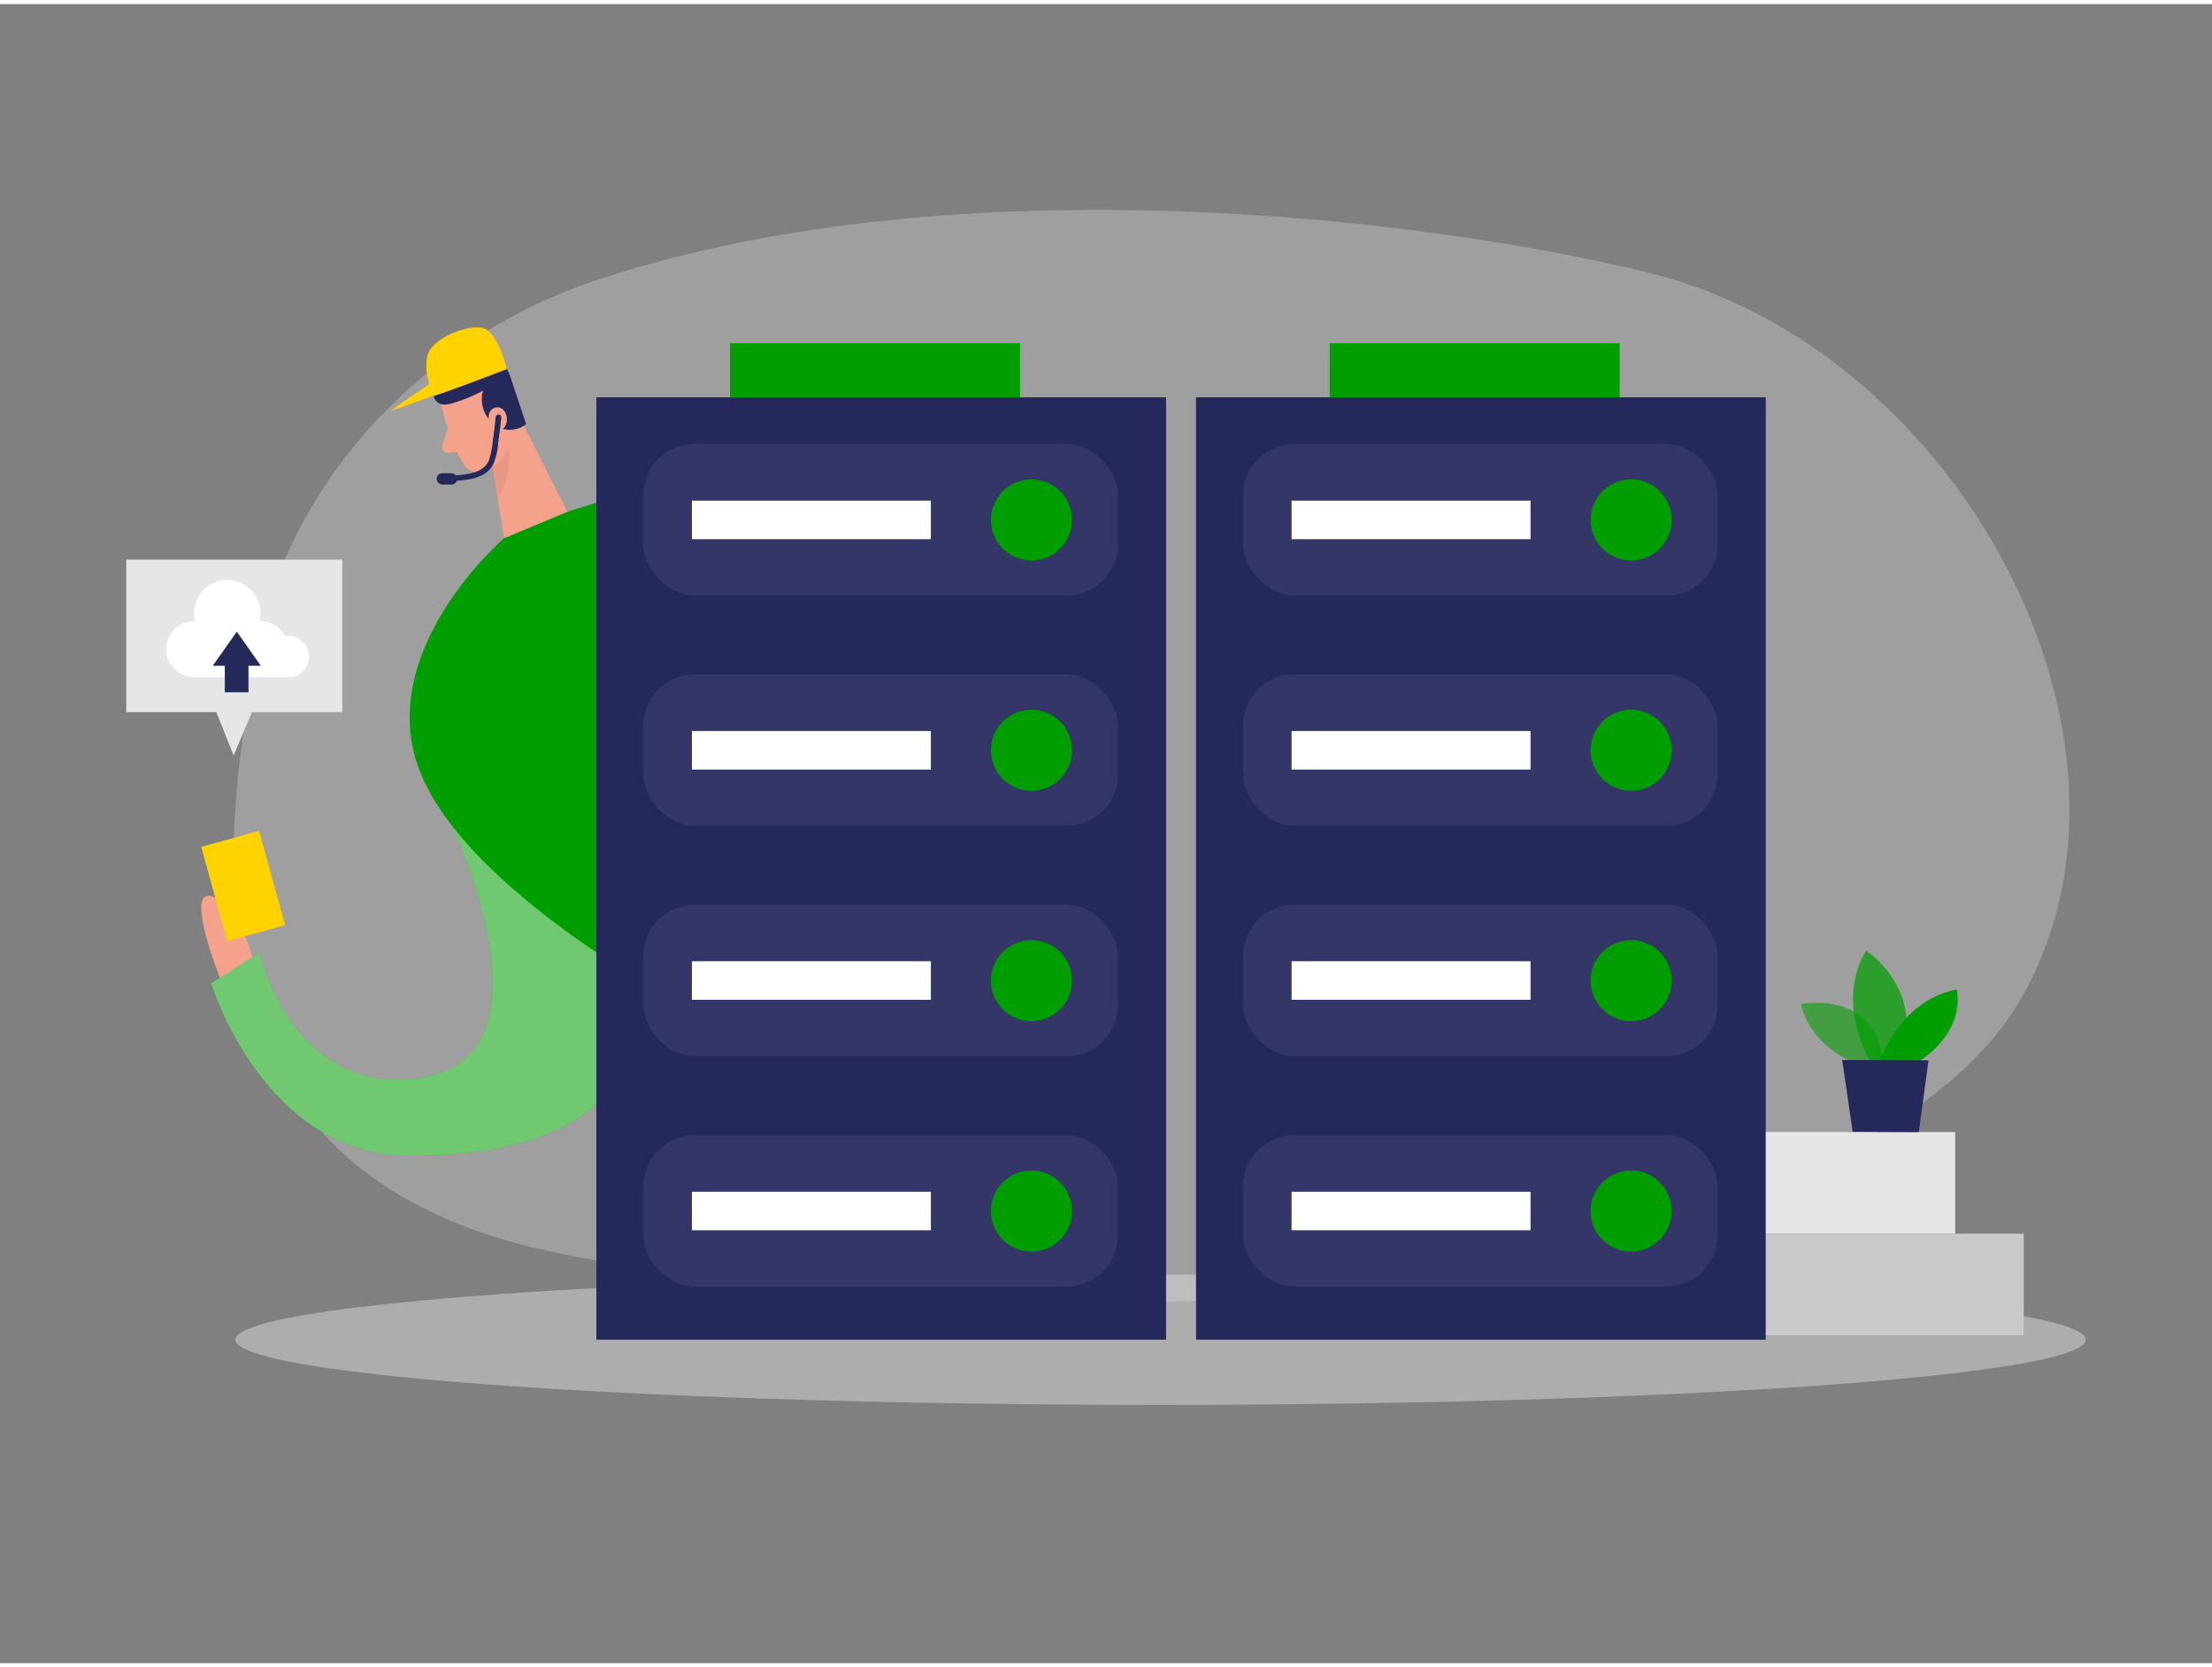 <svg id="Layer_1" data-name="Layer 1" xmlns="http://www.w3.org/2000/svg" viewBox="0 0 400 300" width="406" height="306" class="illustration styles_illustrationTablet__1DWOa"><rect x="0" y="0" width="400" height="300" fill="#808080" stroke="none"/><title>_</title><ellipse cx="209.86" cy="241.52" rx="167.3" ry="11.79" fill="#e6e6e6" opacity="0.45"></ellipse><path d="M108.74,49.62c-33.51,10.91-58.37,38.56-63.27,72-4.14,28.19-15.39,89.3,54.32,104,111.92,23.54,238.51,1,265.54-45.54s-11-117.58-66.9-131.42C259,38.86,174.2,28.32,108.74,49.62Z" fill="#e6e6e6" opacity="0.3"></path><path d="M81.83,148.77S101,189.53,77,194s-30.13-22.51-30.13-22.51l-8.68,5.6s9.48,31.18,35.89,31.15,44.28-8.61,43.77-36.75S81.83,148.77,81.83,148.77Z" fill="#009E00"></path><path d="M81.83,148.77S101,189.53,77,194s-30.13-22.51-30.13-22.51l-8.68,5.6s9.48,31.18,35.89,31.15,44.28-8.61,43.77-36.75S81.83,148.77,81.83,148.77Z" fill="#fff" opacity="0.44"></path><path d="M110.19,89.42l-7.61,2.38L91.17,96.56S67.27,117.09,76,138.92s47.87,42.29,47.87,42.29L139.32,161Z" fill="#009E00"></path><polygon points="37.71 124.51 42.25 135.88 47.04 124.51 37.71 124.51" fill="#e6e6e6"></polygon><path d="M79.8,72.51s1.5,6.65,4,10.61a3.42,3.42,0,0,0,4.73,1.09c2-1.27,4.29-3.56,3.91-7.23l.14-6.3A6.12,6.12,0,0,0,88,65.27C83.48,63.8,78.68,68.5,79.8,72.51Z" fill="#f4a28c"></path><polygon points="92.52 71.83 102.58 91.8 91.17 96.56 88.44 80.11 92.52 71.83" fill="#f4a28c"></polygon><path d="M81.5,72.26a27,27,0,0,0,5.85-2.37,5.69,5.69,0,0,0,1.89,6,4.64,4.64,0,0,0,5.9.06l-2.77-8.32c-1.45-4.85-7-6-11.12-3.7a5.81,5.81,0,0,0-3,3.81,7,7,0,0,0-.07,1.88,4,4,0,0,0,.58,2C79.47,72.56,80.47,72.53,81.5,72.26Z" fill="#24285b"></path><path d="M88.48,75.87s-.74-2.52,1.2-2.93,3,3.23.6,4.38Z" fill="#f4a28c"></path><path d="M81,76.65l-1,3.08a1.1,1.1,0,0,0,1.17,1.43l2.64-.32Z" fill="#f4a28c"></path><path d="M88.88,83.74A8.19,8.19,0,0,0,92,80.25s1.07,4-2,9.17Z" fill="#ce8172" opacity="0.31"></path><path d="M45.64,172.3s-2.71-9.85-7.48-11,1.63,14.81,1.63,14.81Z" fill="#f4a28c"></path><rect x="38.56" y="150.63" width="10.85" height="17.68" transform="translate(-41.05 17.57) rotate(-15.51)" fill="#ffd200"></rect><rect x="22.84" y="100.46" width="39.06" height="27.57" fill="#e6e6e6"></rect><path d="M91.68,66S78,71.25,78.2,70.87s-1.68-3.83-.92-7.23,7.92-6,10.39-4.94S91.68,66,91.68,66Z" fill="#ffd200"></path><path d="M78.2,70.87s-7.39,2.75-7.32,2.56,7.79-5.49,8-5.49S78.2,70.87,78.2,70.87Z" fill="#ffd200"></path><path d="M89.63,74.71c-.13,1.36-.29,2.72-.49,4.07a15.93,15.93,0,0,1-.72,3.71c-1,2.31-3.88,2.57-6,2.71-.64,0-.64,1,0,1,2.44-.16,5.38-.5,6.72-2.87a11.59,11.59,0,0,0,.95-4.08c.23-1.51.41-3,.56-4.54C90.69,74.07,89.69,74.07,89.63,74.71Z" fill="#24285b"></path><rect x="78.96" y="84.84" width="3.72" height="2.04" rx="1.02" fill="#24285b"></rect><rect x="286.01" y="203.97" width="67.55" height="18.37" fill="#e6e6e6"></rect><rect x="284.63" y="222.34" width="81.33" height="18.37" fill="#c9c9c9"></rect><rect x="216.28" y="71.11" width="103.02" height="170.41" fill="#24285b"></rect><rect x="224.77" y="79.54" width="85.84" height="27.41" rx="9.29" fill="#fff" opacity="0.07"></rect><rect x="240.45" y="61.32" width="52.44" height="9.79" fill="#009E00"></rect><circle cx="294.96" cy="93.28" r="7.33" fill="#009E00"></circle><rect x="233.56" y="89.79" width="43.21" height="6.97" fill="#fff"></rect><rect x="224.77" y="121.2" width="85.84" height="27.41" rx="9.29" fill="#fff" opacity="0.07"></rect><circle cx="294.96" cy="134.93" r="7.33" fill="#009E00"></circle><rect x="233.56" y="131.45" width="43.21" height="6.97" fill="#fff"></rect><rect x="233.56" y="214.76" width="43.21" height="6.97" fill="#fff"></rect><rect x="233.56" y="173.08" width="43.21" height="6.97" fill="#fff"></rect><rect x="224.77" y="162.85" width="85.84" height="27.41" rx="9.29" fill="#fff" opacity="0.07"></rect><circle cx="294.96" cy="176.59" r="7.33" fill="#009E00"></circle><rect x="224.77" y="204.51" width="85.84" height="27.41" rx="9.29" fill="#fff" opacity="0.07"></rect><circle cx="294.96" cy="218.25" r="7.33" fill="#009E00"></circle><rect x="107.84" y="71.11" width="103.02" height="170.41" fill="#24285b"></rect><rect x="116.33" y="79.54" width="85.84" height="27.41" rx="9.29" fill="#fff" opacity="0.07"></rect><rect x="132.01" y="61.32" width="52.44" height="9.79" fill="#009E00"></rect><circle cx="186.52" cy="93.28" r="7.33" fill="#009E00"></circle><rect x="125.12" y="89.79" width="43.21" height="6.97" fill="#fff"></rect><rect x="116.33" y="121.2" width="85.84" height="27.41" rx="9.29" fill="#fff" opacity="0.07"></rect><circle cx="186.52" cy="134.93" r="7.33" fill="#009E00"></circle><rect x="125.12" y="131.45" width="43.21" height="6.97" fill="#fff"></rect><rect x="125.12" y="214.76" width="43.21" height="6.97" fill="#fff"></rect><rect x="125.12" y="173.08" width="43.21" height="6.97" fill="#fff"></rect><rect x="116.33" y="162.85" width="85.84" height="27.41" rx="9.29" fill="#fff" opacity="0.07"></rect><circle cx="186.52" cy="176.59" r="7.33" fill="#009E00"></circle><rect x="116.33" y="204.51" width="85.84" height="27.41" rx="9.29" fill="#fff" opacity="0.07"></rect><circle cx="186.52" cy="218.25" r="7.33" fill="#009E00"></circle><path d="M337.08,192.1s-9.36-2.55-11.4-11.27c0,0,14.51-2.93,14.92,12Z" fill="#009E00" opacity="0.58"></path><path d="M338.23,191.17s-6.54-10.34-.78-20c0,0,11,7,6.13,20Z" fill="#009E00" opacity="0.73"></path><path d="M339.92,191.18s3.45-10.92,13.9-13c0,0,2,7.09-6.77,13Z" fill="#009E00"></path><polygon points="333.13 190.94 335.02 203.92 346.98 203.97 348.74 191 333.13 190.94" fill="#24285b"></polygon><path d="M55.89,118a3.73,3.73,0,0,0-3.74-3.74,3.83,3.83,0,0,0-.6,0,5,5,0,0,0-4.45-2.66h-.18a5.82,5.82,0,0,0,.18-1.45,6,6,0,1,0-12,0,6.33,6.33,0,0,0,.18,1.45h-.18a5,5,0,1,0,0,10.09H52.64v0A3.75,3.75,0,0,0,55.89,118Z" fill="#fff"></path><polygon points="47.17 119.66 42.82 113.48 38.47 119.66 40.65 119.66 40.65 124.45 44.93 124.45 44.93 119.66 47.17 119.66" fill="#24285b"></polygon></svg>